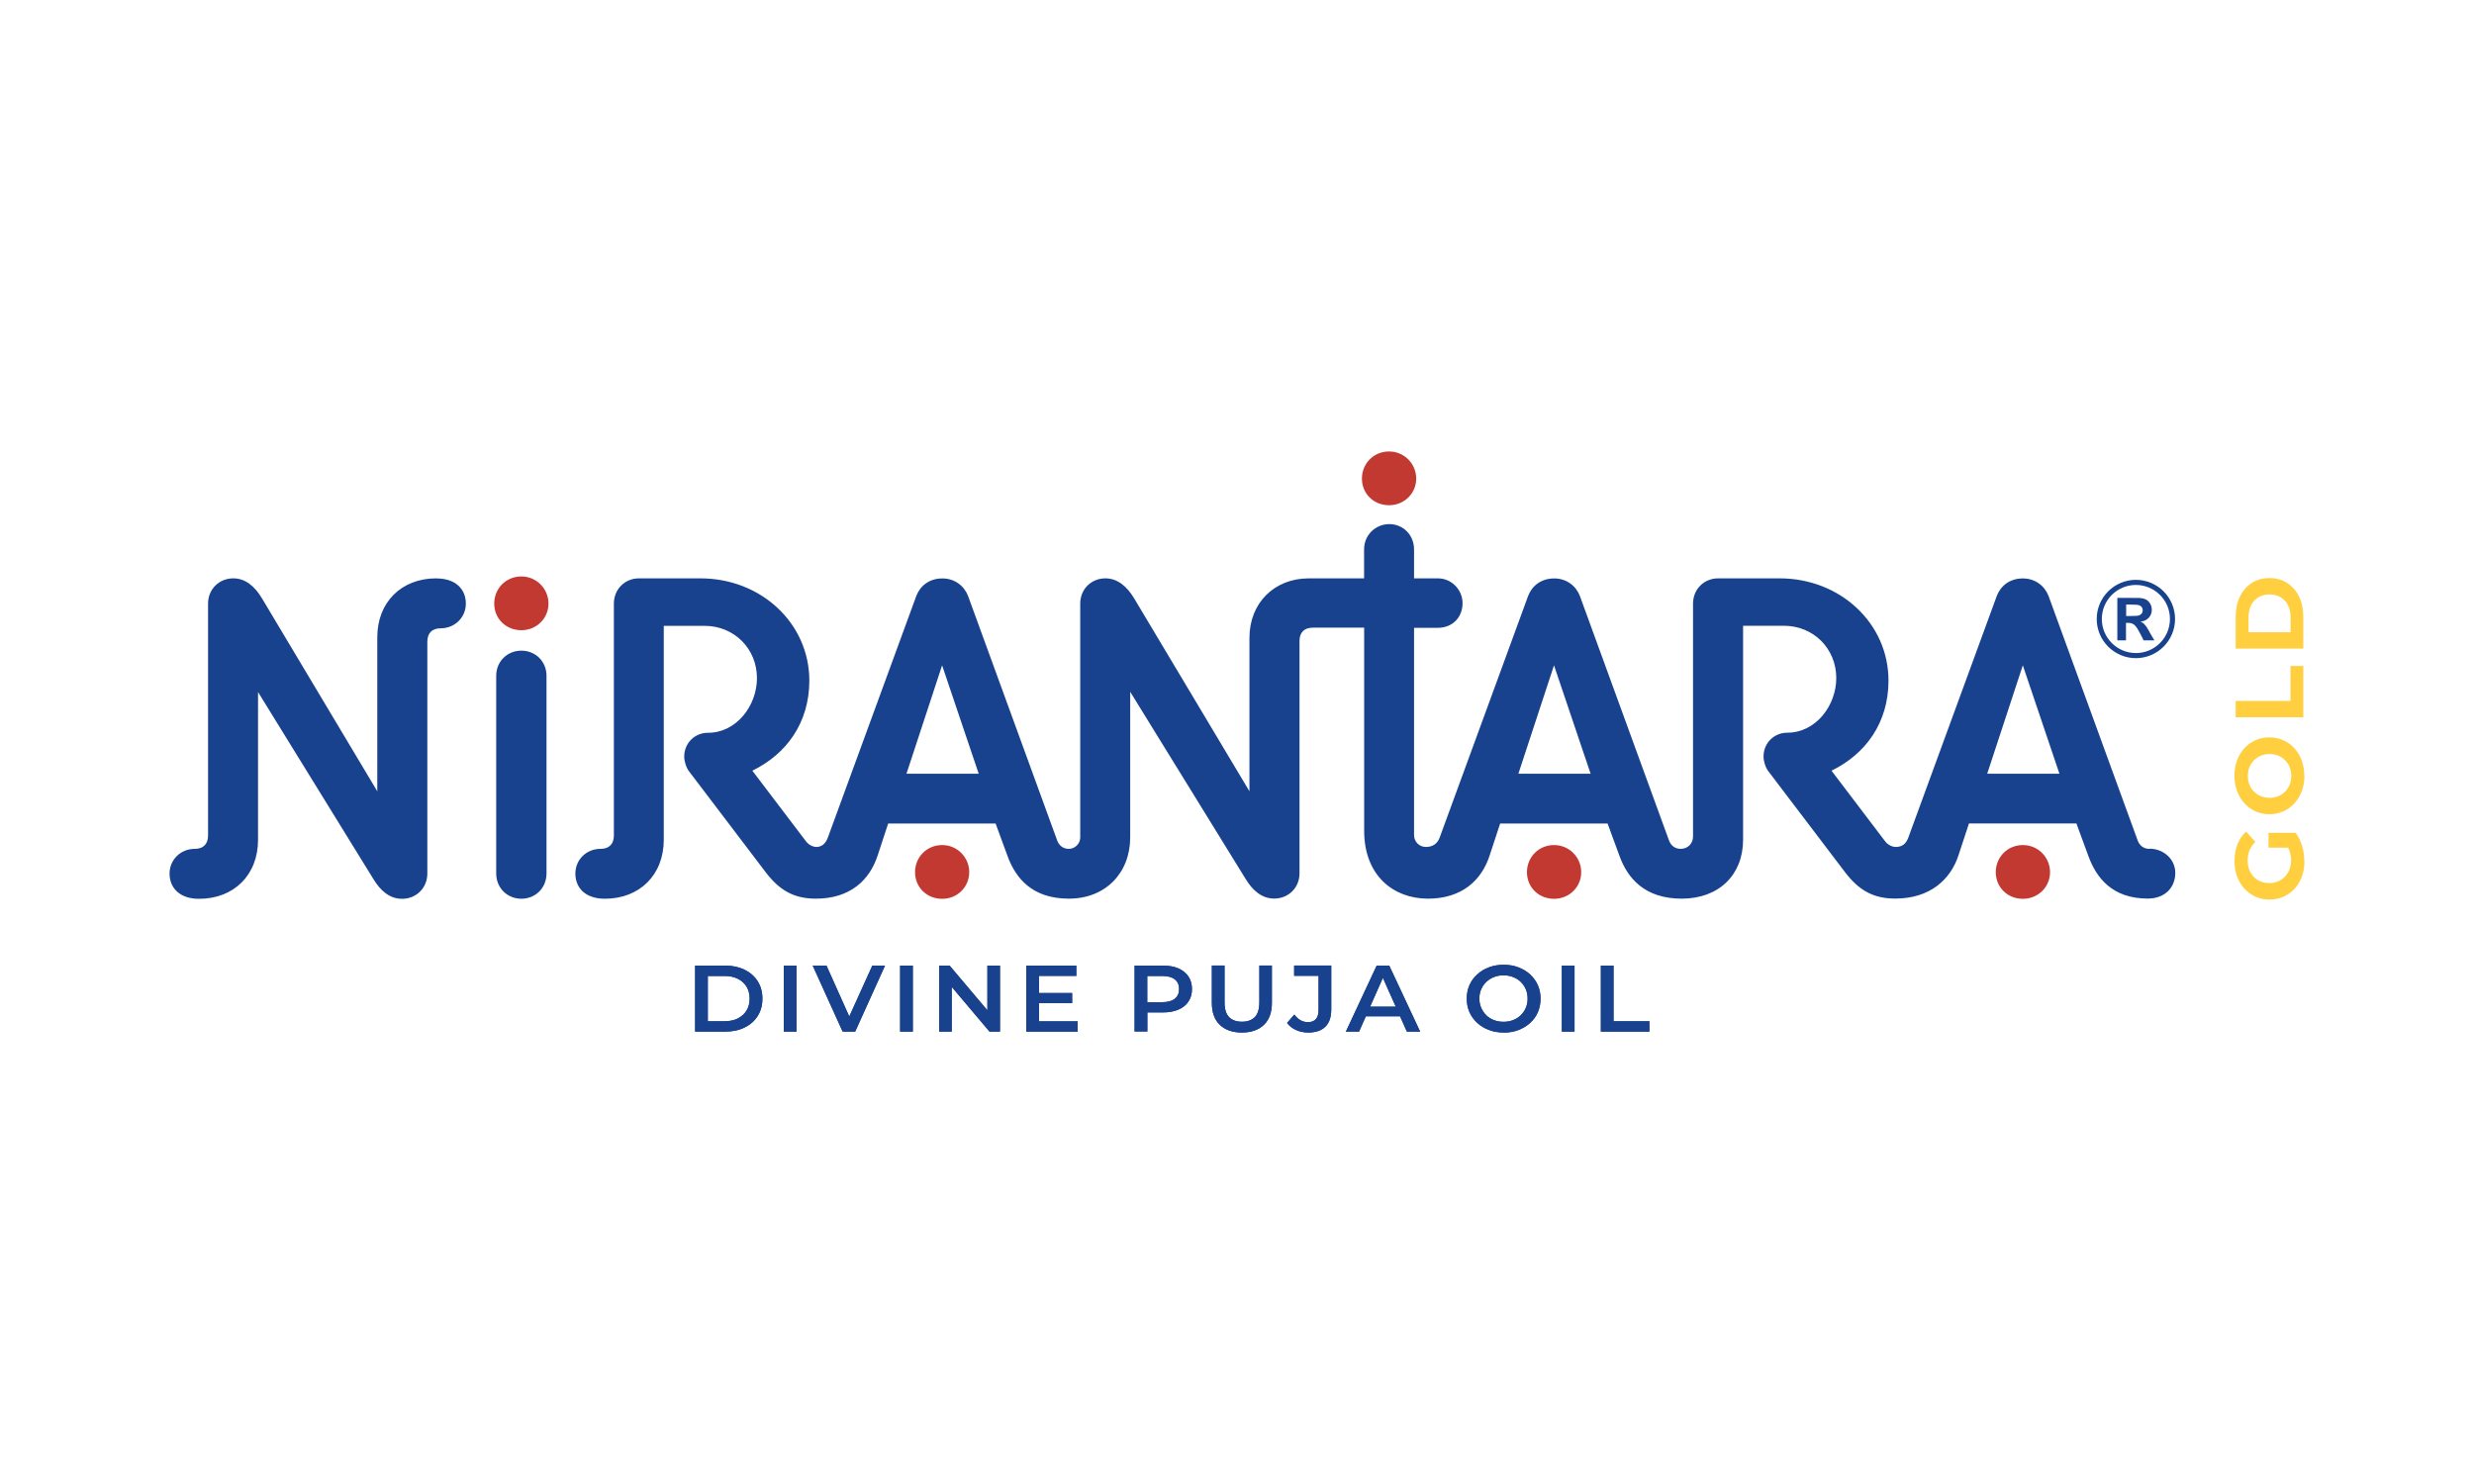 <svg viewBox="0 0 300 180" xmlns="http://www.w3.org/2000/svg" data-sanitized-data-name="Layer 1" data-name="Layer 1" id="Layer_1">
  <defs>
    <style>
      .cls-1 {
        fill: #ffcf40;
      }

      .cls-2 {
        fill: #c23931;
      }

      .cls-3, .cls-4 {
        fill: #18428e;
      }

      .cls-4 {
        fill-rule: evenodd;
      }
    </style>
  </defs>
  <g>
    <path d="M279.44,104.46c0,.67-.1,1.29-.31,1.86-.21.57-.5,1.06-.88,1.47-.38.41-.83.74-1.35.97-.51.23-1.08.35-1.7.35s-1.18-.12-1.7-.35c-.52-.23-.96-.56-1.35-.98-.38-.42-.68-.92-.88-1.48-.21-.57-.31-1.19-.31-1.87,0-.75.12-1.43.36-2.04.24-.6.59-1.11,1.05-1.52l1.12,1.25c-.32.32-.56.66-.71,1.02-.15.36-.23.77-.23,1.2,0,.4.06.78.19,1.12s.31.63.54.88c.23.25.51.44.83.57.32.13.67.2,1.07.2s.72-.07,1.05-.2c.32-.13.6-.32.84-.57.23-.25.42-.54.55-.87.13-.34.2-.71.2-1.11s-.06-.77-.19-1.14c-.13-.37-.33-.73-.62-1.08l1.37-1.12c.34.47.6,1.01.78,1.62.18.61.26,1.21.26,1.82ZM278.16,102.82h-3.08v-1.8h3.33l-.25,1.8Z" class="cls-1"></path>
    <path d="M279.44,94.09c0,.67-.11,1.29-.32,1.86-.21.57-.51,1.06-.89,1.48-.38.42-.83.75-1.35.98-.52.23-1.08.35-1.69.35s-1.18-.12-1.69-.35c-.51-.23-.96-.56-1.34-.98-.38-.42-.68-.91-.89-1.48-.21-.56-.32-1.18-.32-1.85s.1-1.29.31-1.85c.21-.56.5-1.06.88-1.48.38-.42.83-.75,1.35-.98.51-.23,1.08-.35,1.7-.35s1.17.12,1.69.35c.52.23.97.56,1.35.98.38.42.68.91.88,1.48s.31,1.18.31,1.84ZM277.84,94.11c0-.38-.07-.73-.19-1.05s-.31-.6-.55-.84c-.24-.24-.52-.43-.83-.56-.32-.13-.67-.2-1.06-.2s-.74.07-1.06.2c-.32.13-.59.32-.83.56-.24.24-.42.52-.55.84s-.19.67-.19,1.05.06.73.19,1.06c.13.32.31.61.55.84.24.24.51.43.83.56.32.13.67.2,1.06.2s.74-.07,1.06-.2c.32-.13.59-.32.83-.56.24-.24.42-.52.55-.84.13-.32.19-.68.19-1.06Z" class="cls-1"></path>
    <path d="M279.3,87h-8.2v-1.98h6.65v-4.24h1.55v6.22Z" class="cls-1"></path>
    <path d="M279.3,78.67h-8.2v-3.86c0-.92.17-1.74.51-2.44.34-.7.82-1.26,1.43-1.65.61-.4,1.33-.6,2.16-.6s1.55.2,2.16.6c.61.4,1.09.95,1.43,1.65.34.7.51,1.52.51,2.44v3.86ZM277.76,76.69v-1.79c0-.57-.1-1.06-.31-1.48-.21-.42-.5-.74-.89-.97-.39-.23-.84-.35-1.35-.35s-.98.12-1.36.35c-.38.23-.68.55-.88.97-.21.42-.31.91-.31,1.48v1.79h5.11Z" class="cls-1"></path>
  </g>
  <g>
    <path d="M245.3,102.5c-1.85,0-3.29,1.44-3.29,3.29s1.44,3.23,3.29,3.23,3.29-1.44,3.29-3.23-1.44-3.29-3.29-3.29" class="cls-2"></path>
    <path d="M168.44,54.76c-1.85,0-3.29,1.44-3.29,3.29s1.44,3.23,3.29,3.23,3.29-1.44,3.29-3.23-1.44-3.29-3.29-3.29" class="cls-2"></path>
    <path d="M188.45,102.5c-1.85,0-3.29,1.44-3.29,3.29s1.44,3.23,3.29,3.23,3.29-1.44,3.29-3.23-1.44-3.29-3.29-3.29" class="cls-2"></path>
    <path d="M114.25,102.5c-1.85,0-3.29,1.44-3.29,3.29s1.44,3.23,3.29,3.23,3.28-1.44,3.28-3.23-1.44-3.29-3.28-3.29" class="cls-2"></path>
    <path d="M63.22,69.92c-1.85,0-3.29,1.44-3.29,3.29s1.44,3.23,3.29,3.23,3.29-1.44,3.29-3.23-1.44-3.29-3.29-3.29" class="cls-2"></path>
    <path d="M63.22,78.92c-1.73,0-3.05,1.33-3.05,3.05v23.98c0,1.73,1.32,3.06,3.05,3.06s3.05-1.33,3.05-3.06v-23.98c0-1.73-1.32-3.05-3.05-3.05" class="cls-3"></path>
    <path d="M52.9,70.15c-4.21,0-7.15,2.88-7.15,7.15v18.68l-13.95-23.35c-.92-1.56-2.08-2.48-3.51-2.48-1.73,0-3.06,1.33-3.06,3.05v28.14c0,1.04-.58,1.62-1.61,1.62-1.73,0-3.06,1.33-3.06,3s1.15,3.06,3.58,3.06c4.21,0,7.15-2.88,7.15-7.15v-17.93l14.01,22.72c.81,1.32,1.9,2.36,3.46,2.36,1.73,0,3.06-1.33,3.06-3.06v-28.13c0-1.04.58-1.62,1.61-1.62,1.73,0,3.06-1.33,3.06-3s-1.15-3.05-3.58-3.05" class="cls-3"></path>
    <path d="M260.63,102.96c-.69,0-1.21-.4-1.44-1.09l-10.78-29.58c-.46-1.21-1.61-2.13-3.11-2.13-1.62,0-2.71.92-3.17,2.13l-10.72,29.29c-.29.81-.79,1.15-1.53,1.15-.4,0-.95-.23-1.29-.69l-6.5-8.56c4.18-2.04,6.91-5.85,6.91-10.93,0-6.92-5.82-12.4-13.21-12.4h-7.44c-1.73,0-3.05,1.33-3.05,3.06v28.25c0,.86-.64,1.5-1.5,1.5-.69,0-1.21-.4-1.44-1.09l-10.78-29.58c-.46-1.21-1.61-2.13-3.11-2.13-1.62,0-2.71.92-3.17,2.13l-10.72,29.29c-.29.81-.92,1.15-1.67,1.15-.81,0-1.44-.63-1.44-1.44v-25.14h2.88c1.73,0,3-1.21,3-3,0-1.56-1.27-3-3-3h-2.88v-3.52c0-1.73-1.32-3.06-3-3.06s-3.06,1.33-3.06,3.06v3.52h-6.69c-4.21,0-7.21,3-7.21,7.21v18.62l-13.95-23.35c-.92-1.55-2.08-2.48-3.52-2.48-1.73,0-3.05,1.33-3.05,3.06v28.37c0,.75-.64,1.38-1.38,1.38-.69,0-1.21-.4-1.44-1.09l-10.78-29.58c-.46-1.21-1.61-2.13-3.11-2.13-1.62,0-2.71.92-3.17,2.13l-10.72,29.29c-.29.81-.81,1.15-1.39,1.15-.4,0-.92-.23-1.27-.69l-6.5-8.56c4.18-2.04,6.91-5.85,6.91-10.93,0-6.92-5.82-12.4-13.21-12.4h-7.44c-1.73,0-3.05,1.33-3.05,3.06v28.13c0,1.04-.58,1.62-1.62,1.62-1.73,0-3.05,1.33-3.05,3s1.15,3.05,3.57,3.05c4.21,0,7.15-2.88,7.15-7.15v-25.95h4.96c3.57,0,6.34,2.77,6.34,6.34,0,3.34-2.48,6.63-5.94,6.63-1.62,0-2.88,1.27-2.88,2.88,0,.58.23,1.33.58,1.79l9.28,12.22c1.67,2.19,3.4,3.23,6.11,3.23,4.15,0,6.52-2.25,7.49-5.25l1.27-3.86h13.03l1.44,3.92c.98,2.71,3,5.19,7.44,5.19s7.44-3.11,7.44-7.44v-17.65l14.01,22.72c.81,1.32,1.9,2.36,3.46,2.36,1.73,0,3.06-1.33,3.06-3.05v-28.19c0-1.04.58-1.62,1.62-1.62h6.22v24.62c0,5.48,3.58,8.25,7.73,8.25s6.52-2.25,7.49-5.25l1.27-3.86h13.03l1.44,3.92c.98,2.71,3.05,5.19,7.55,5.19s7.44-2.88,7.44-7.15v-25.95h4.96c3.57,0,6.34,2.77,6.34,6.34,0,3.34-2.48,6.63-5.94,6.63-1.62,0-2.88,1.27-2.88,2.88,0,.58.23,1.33.58,1.79l9.28,12.22c1.67,2.19,3.4,3.23,6.11,3.23,4.15,0,6.69-2.25,7.67-5.25l1.27-3.86h13.03l1.44,3.92c.98,2.71,2.94,5.19,7.21,5.19,2.13,0,3.34-1.38,3.34-3.11s-1.5-2.94-3.11-2.94M109.92,93.85l4.32-13.15,4.44,13.15h-8.76ZM184.12,93.85l4.32-13.15,4.44,13.15h-8.76ZM240.97,93.85l4.32-13.15,4.44,13.15h-8.76Z" class="cls-3"></path>
    <path d="M260.64,76.62c-.22-.37-.34-.58-.38-.63-.15-.19-.27-.32-.35-.39-.08-.07-.21-.14-.36-.19.44-.06.78-.23,1.02-.49.24-.27.36-.58.36-.95,0-.27-.06-.52-.19-.74-.13-.22-.29-.39-.48-.49-.19-.11-.46-.18-.81-.21-.12,0-.67-.01-1.65-.01h-1.05v5.15h1.05v-2.12h.27c.29,0,.53.08.72.22.19.15.43.5.72,1.06l.43.84h1.3l-.61-1.04ZM259.36,74.65c-.15.05-.52.07-1.12.07h-.42v-1.39h.42c.59,0,.97.02,1.12.07.15.05.27.13.35.24.08.11.12.24.12.38s-.04.28-.12.39c-.08.11-.2.19-.35.24" class="cls-4"></path>
    <path d="M259,79.83c-2.62,0-4.75-2.13-4.75-4.75s2.13-4.75,4.75-4.75,4.75,2.13,4.75,4.75-2.13,4.75-4.75,4.75M259,70.95c-2.28,0-4.13,1.85-4.13,4.13s1.85,4.13,4.13,4.13,4.13-1.85,4.13-4.13-1.85-4.13-4.13-4.13" class="cls-3"></path>
  </g>
  <g>
    <g>
      <path d="M84.29,125.13v-8.01h3.63c.9,0,1.69.17,2.37.5.68.34,1.21.8,1.59,1.4.38.6.57,1.3.57,2.11s-.19,1.5-.57,2.1c-.38.6-.91,1.07-1.59,1.4-.68.34-1.47.5-2.37.5h-3.63ZM85.83,123.87h2.02c.63,0,1.17-.11,1.62-.34.45-.23.81-.55,1.06-.96.25-.41.37-.89.37-1.44s-.12-1.04-.37-1.45c-.25-.41-.6-.73-1.06-.96-.46-.23-1-.34-1.62-.34h-2.02v5.49Z" class="cls-3"></path>
      <path d="M95.05,125.13v-8.01h1.54v8.01h-1.54Z" class="cls-3"></path>
      <path d="M102.18,125.13l-3.63-8.01h1.67l3.24,7.24h-.96l3.28-7.24h1.54l-3.62,8.01h-1.52Z" class="cls-3"></path>
      <path d="M109.15,125.13v-8.01h1.54v8.01h-1.54Z" class="cls-3"></path>
      <path d="M113.88,125.13v-8.01h1.27l5.21,6.17h-.63v-6.17h1.53v8.01h-1.27l-5.21-6.17h.63v6.17h-1.53Z" class="cls-3"></path>
      <path d="M125.99,123.88h4.69v1.25h-6.23v-8.01h6.07v1.25h-4.52v5.52ZM125.88,120.45h4.13v1.22h-4.13v-1.22Z" class="cls-3"></path>
      <path d="M137.58,125.13v-8.01h3.42c.74,0,1.37.11,1.89.34.53.23.93.56,1.22.98.28.43.43.93.43,1.52s-.14,1.09-.43,1.52c-.28.43-.69.76-1.22.98-.53.23-1.16.34-1.89.34h-2.56l.69-.7v3.01h-1.54ZM139.12,122.28l-.69-.72h2.49c.68,0,1.19-.14,1.54-.42.34-.28.52-.67.52-1.17s-.17-.9-.52-1.18c-.34-.27-.86-.41-1.54-.41h-2.49l.69-.73v4.63Z" class="cls-3"></path>
      <path d="M150.6,125.24c-1.14,0-2.03-.31-2.68-.93-.65-.62-.97-1.51-.97-2.68v-4.52h1.54v4.46c0,.82.18,1.42.55,1.8.37.37.89.56,1.56.56s1.19-.19,1.56-.56c.36-.37.55-.97.55-1.8v-4.46h1.52v4.52c0,1.17-.32,2.06-.97,2.68-.65.62-1.53.93-2.67.93Z" class="cls-3"></path>
      <path d="M158.64,125.24c-.53,0-1.02-.1-1.47-.3-.45-.2-.81-.48-1.1-.86l.88-1.02c.23.31.48.53.75.69.27.15.57.23.9.23.86,0,1.29-.49,1.29-1.48v-4.14h-2.96v-1.25h4.5v5.31c0,.95-.24,1.65-.72,2.12-.48.47-1.17.7-2.08.7Z" class="cls-3"></path>
      <path d="M163.2,125.13l3.74-8.01h1.52l3.75,8.01h-1.61l-3.22-7.22h.62l-3.2,7.22h-1.59ZM164.92,123.27l.42-1.17h4.49l.42,1.17h-5.32Z" class="cls-3"></path>
      <path d="M182.34,125.24c-.65,0-1.25-.1-1.79-.31-.55-.21-1.02-.49-1.42-.86-.4-.37-.72-.81-.94-1.3-.22-.5-.33-1.05-.33-1.64s.11-1.14.33-1.64c.22-.5.53-.93.94-1.3.4-.37.88-.66,1.42-.86.55-.21,1.14-.31,1.78-.31s1.25.1,1.79.31c.54.21,1.02.49,1.42.86.4.37.72.81.94,1.3.22.5.33,1.05.33,1.64s-.11,1.14-.33,1.65c-.22.5-.53.94-.94,1.3-.4.37-.88.65-1.42.86-.54.21-1.13.31-1.77.31ZM182.32,123.94c.42,0,.81-.07,1.16-.21.36-.14.66-.33.93-.59.26-.26.47-.55.61-.89.15-.34.22-.72.22-1.13s-.07-.79-.22-1.13c-.15-.34-.35-.64-.61-.89-.26-.26-.57-.45-.93-.59-.36-.14-.74-.21-1.16-.21s-.8.07-1.16.21c-.35.14-.66.33-.93.59-.27.26-.47.55-.62.89-.15.34-.22.72-.22,1.13s.07.78.22,1.12c.15.34.35.64.61.9.26.26.57.45.93.59.36.14.74.21,1.16.21Z" class="cls-3"></path>
      <path d="M189.39,125.13v-8.01h1.54v8.01h-1.54Z" class="cls-3"></path>
      <path d="M194.12,125.13v-8.01h1.54v6.75h4.35v1.26h-5.89Z" class="cls-3"></path>
    </g>
    <g>
      <path d="M84.29,125.13v-8.01h3.63c.9,0,1.69.17,2.37.5.68.34,1.21.8,1.59,1.4.38.6.57,1.3.57,2.11s-.19,1.5-.57,2.1c-.38.6-.91,1.07-1.59,1.4-.68.34-1.47.5-2.37.5h-3.63ZM85.83,123.87h2.02c.63,0,1.17-.11,1.62-.34.45-.23.81-.55,1.06-.96.25-.41.37-.89.37-1.44s-.12-1.04-.37-1.45c-.25-.41-.6-.73-1.06-.96-.46-.23-1-.34-1.62-.34h-2.02v5.49Z" class="cls-3"></path>
      <path d="M95.05,125.13v-8.01h1.54v8.01h-1.54Z" class="cls-3"></path>
      <path d="M102.18,125.13l-3.63-8.01h1.67l3.24,7.24h-.96l3.28-7.24h1.54l-3.62,8.01h-1.52Z" class="cls-3"></path>
      <path d="M109.15,125.13v-8.01h1.54v8.01h-1.54Z" class="cls-3"></path>
      <path d="M113.88,125.13v-8.01h1.27l5.21,6.17h-.63v-6.17h1.53v8.01h-1.27l-5.21-6.17h.63v6.17h-1.53Z" class="cls-3"></path>
      <path d="M125.99,123.88h4.69v1.25h-6.23v-8.01h6.07v1.25h-4.52v5.52ZM125.88,120.45h4.13v1.22h-4.13v-1.22Z" class="cls-3"></path>
      <path d="M137.58,125.13v-8.01h3.42c.74,0,1.37.11,1.89.34.53.23.93.56,1.22.98.28.43.43.93.43,1.52s-.14,1.09-.43,1.52c-.28.43-.69.76-1.22.98-.53.23-1.16.34-1.89.34h-2.56l.69-.7v3.01h-1.54ZM139.12,122.28l-.69-.72h2.49c.68,0,1.19-.14,1.54-.42.34-.28.52-.67.52-1.17s-.17-.9-.52-1.18c-.34-.27-.86-.41-1.54-.41h-2.49l.69-.73v4.63Z" class="cls-3"></path>
      <path d="M150.6,125.24c-1.14,0-2.03-.31-2.68-.93-.65-.62-.97-1.51-.97-2.68v-4.52h1.54v4.46c0,.82.18,1.42.55,1.8.37.37.89.56,1.56.56s1.19-.19,1.56-.56c.36-.37.55-.97.55-1.8v-4.46h1.52v4.52c0,1.17-.32,2.06-.97,2.68-.65.62-1.53.93-2.67.93Z" class="cls-3"></path>
      <path d="M158.64,125.24c-.53,0-1.02-.1-1.47-.3-.45-.2-.81-.48-1.1-.86l.88-1.02c.23.31.48.53.75.69.27.15.57.23.9.23.86,0,1.29-.49,1.29-1.48v-4.14h-2.96v-1.25h4.5v5.31c0,.95-.24,1.65-.72,2.12-.48.47-1.17.7-2.08.7Z" class="cls-3"></path>
      <path d="M163.2,125.13l3.74-8.01h1.52l3.75,8.01h-1.61l-3.22-7.22h.62l-3.2,7.22h-1.59ZM164.92,123.27l.42-1.17h4.49l.42,1.17h-5.32Z" class="cls-3"></path>
      <path d="M182.34,125.24c-.65,0-1.25-.1-1.79-.31-.55-.21-1.02-.49-1.42-.86-.4-.37-.72-.81-.94-1.3-.22-.5-.33-1.05-.33-1.64s.11-1.14.33-1.64c.22-.5.53-.93.94-1.3.4-.37.88-.66,1.42-.86.55-.21,1.14-.31,1.78-.31s1.25.1,1.79.31c.54.21,1.02.49,1.42.86.4.37.72.81.94,1.3.22.5.33,1.05.33,1.64s-.11,1.14-.33,1.65c-.22.5-.53.94-.94,1.3-.4.37-.88.65-1.42.86-.54.21-1.13.31-1.77.31ZM182.32,123.94c.42,0,.81-.07,1.16-.21.36-.14.66-.33.93-.59.26-.26.47-.55.61-.89.15-.34.22-.72.22-1.13s-.07-.79-.22-1.13c-.15-.34-.35-.64-.61-.89-.26-.26-.57-.45-.93-.59-.36-.14-.74-.21-1.16-.21s-.8.07-1.16.21c-.35.14-.66.33-.93.59-.27.26-.47.55-.62.89-.15.34-.22.72-.22,1.13s.07.78.22,1.12c.15.34.35.64.61.9.26.26.57.45.93.59.36.14.74.21,1.16.21Z" class="cls-3"></path>
      <path d="M189.39,125.13v-8.01h1.54v8.01h-1.54Z" class="cls-3"></path>
      <path d="M194.12,125.13v-8.01h1.54v6.75h4.35v1.26h-5.89Z" class="cls-3"></path>
    </g>
  </g>
</svg>
